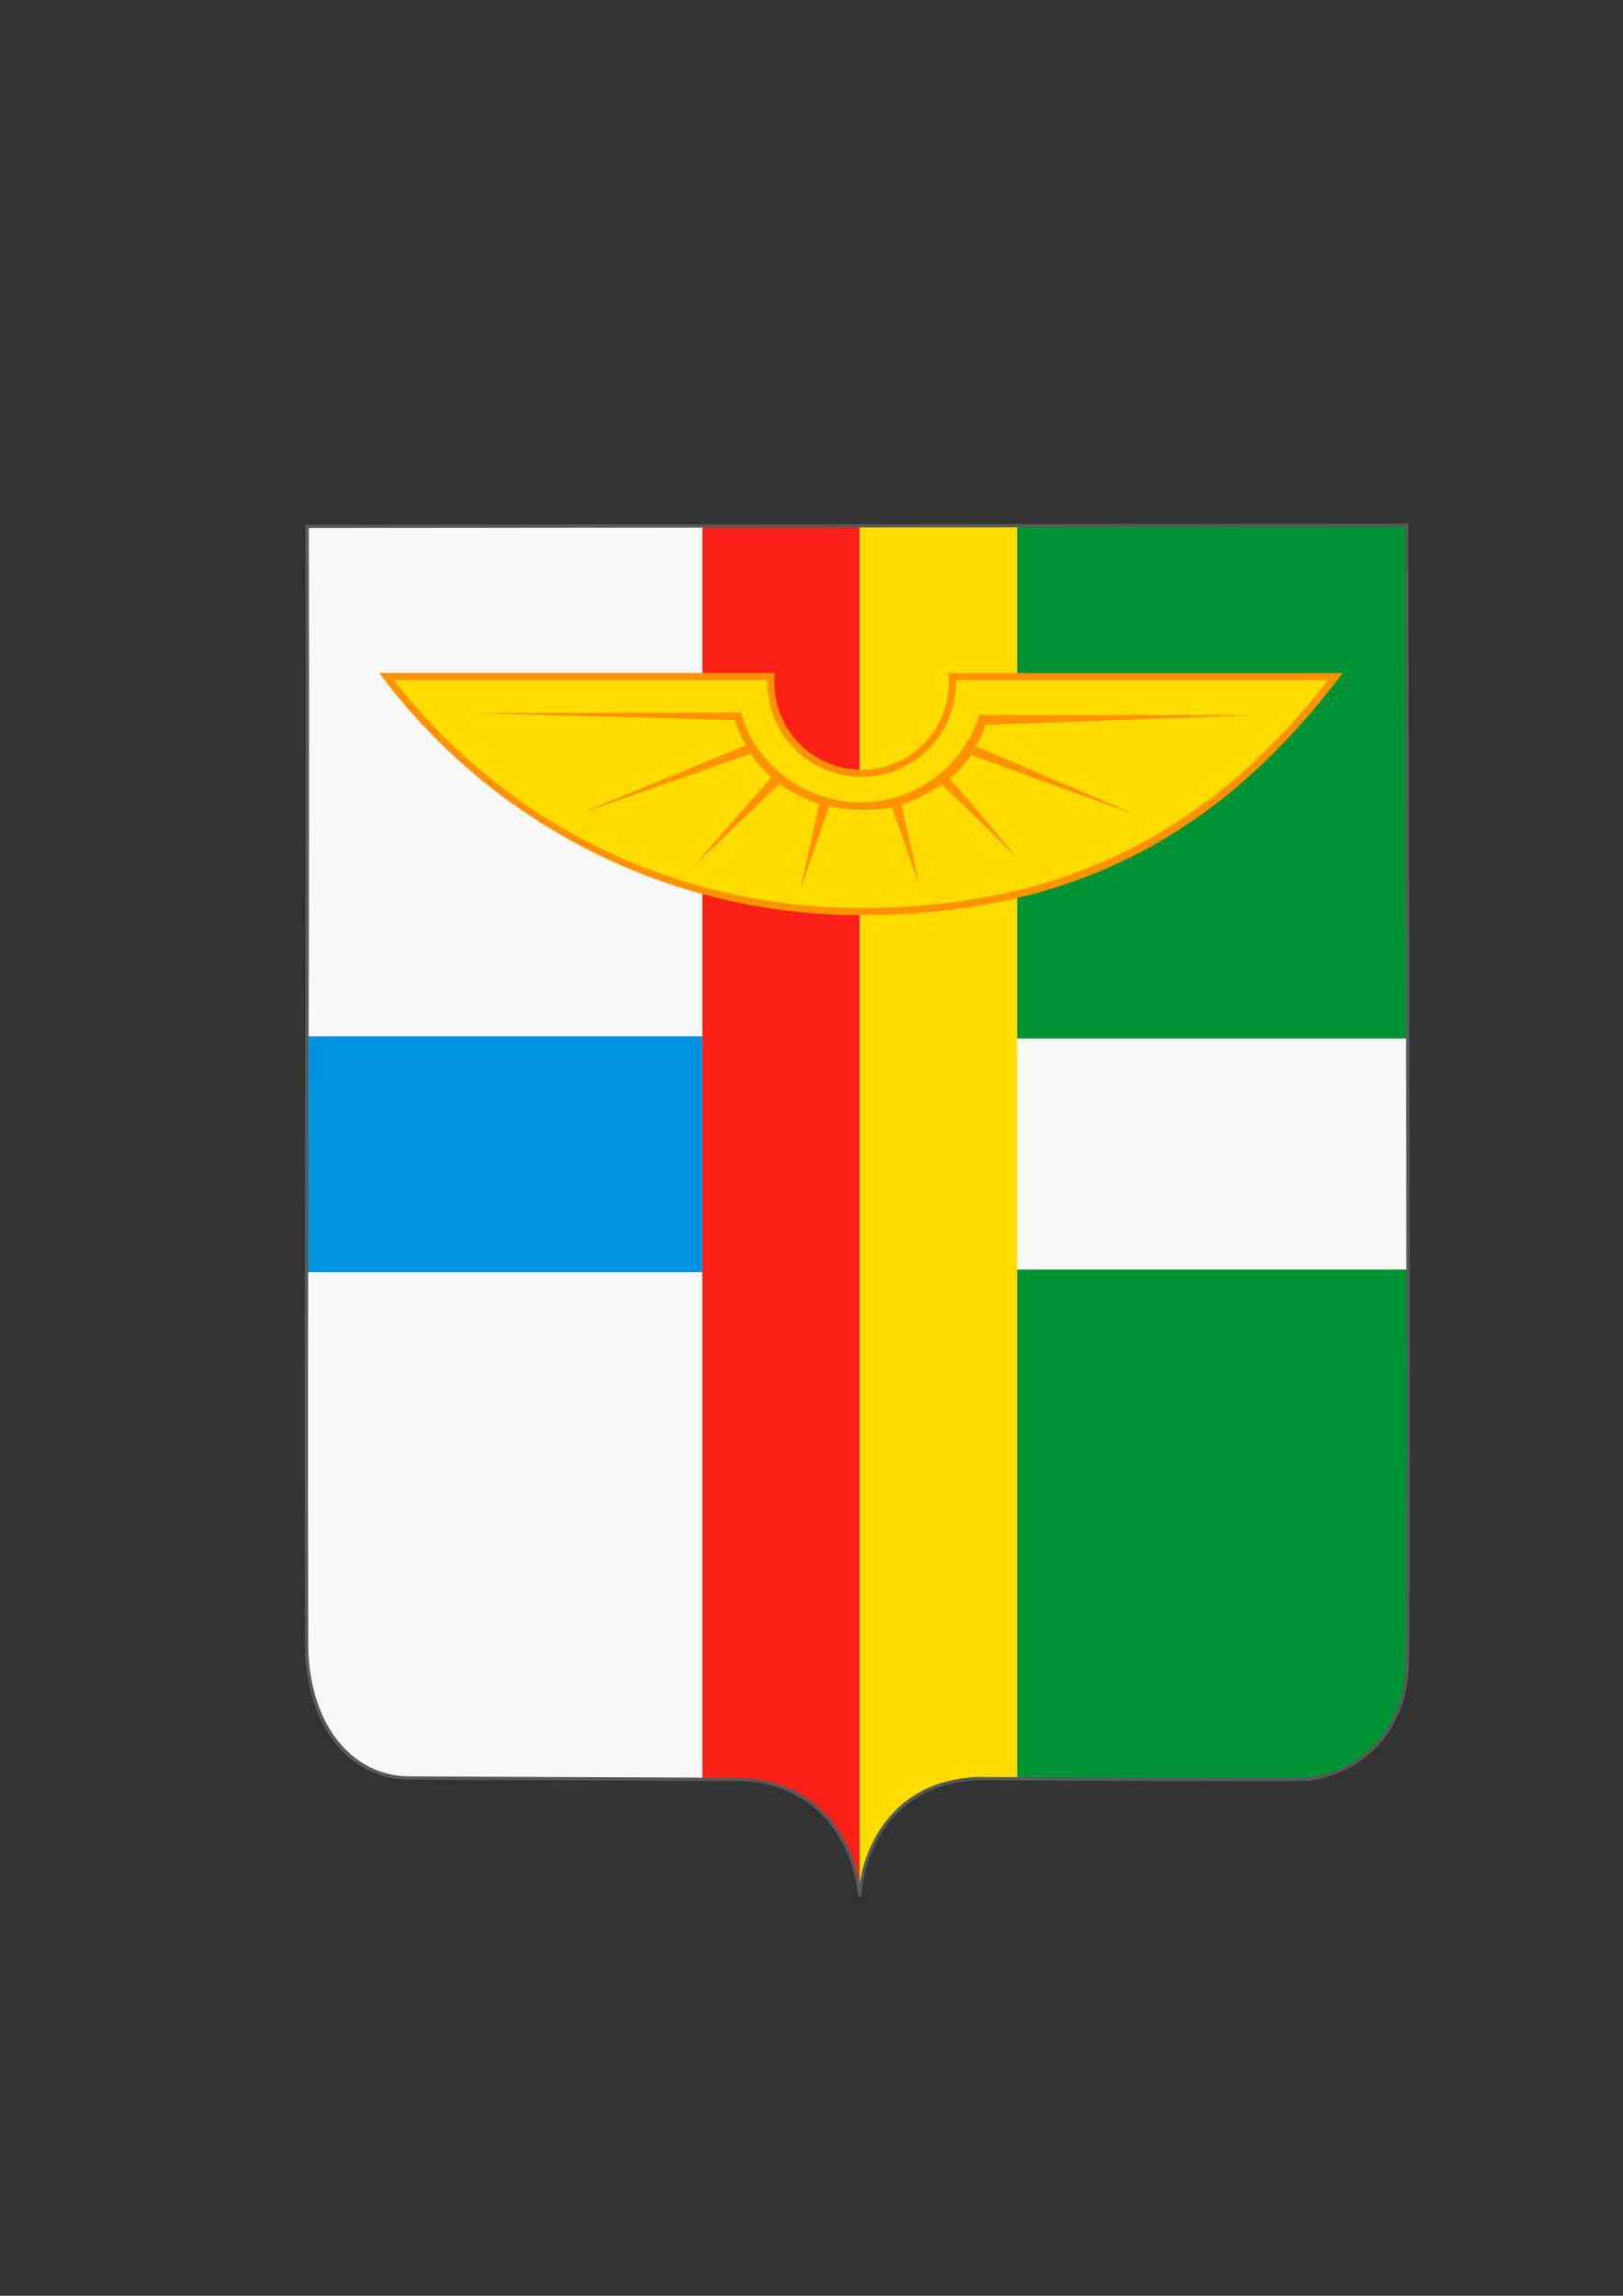 <?xml version="1.0" encoding="utf-8"?>
<!-- Generator: Adobe Illustrator 23.0.3, SVG Export Plug-In . SVG Version: 6.00 Build 0)  -->
<svg version="1.1" id="Layer_1" xmlns="http://www.w3.org/2000/svg" xmlns:xlink="http://www.w3.org/1999/xlink" x="0px" y="0px"
	 viewBox="0 0 595.28 841.89" style="enable-background:new 0 0 595.28 841.89;" xml:space="preserve">
<rect x="0" y="0" width="595.28" height="841.89" fill="#333333" stroke="none"/>
<style type="text/css">
	.st0{fill:#F8F8F8;}
	.st1{fill:#009335;}
	.st2{fill:#0094E0;}
	.st3{fill:#FD2017;}
	.st4{fill:#FFDC00;}
	.st5{fill:#FF9200;}
	.st6{fill:#EFEDED;stroke:#393838;stroke-width:30;stroke-miterlimit:10;}
	.st7{fill:#58595B;}
</style>
<g>
	<path class="st0" d="M516.15,611.37c-0.96,21.96-14.79,37.77-35.69,41.03c-2.77,0.43-103.6-0.06-107.44-0.09
		c-8.54-0.06-14.07-0.09-14.25-0.09c-31.95,1.17-42.29,26.87-43.45,43.16c-1.09-16.16-12.77-42.31-44.46-42.84
		c-0.6-0.01-5.6-0.04-13.25-0.07c-31.08-0.15-105.91-0.46-107.31-0.46c-22.44,0-37.52-20.19-37.84-48.33
		c-0.42-137.25,0.61-273.41,0.19-410.66l144.96-0.14l43.32-0.04l14.38-0.01l19.4-0.02l181.28-0.18c0,0,0.35,152.2,0.45,273.21
		C516.49,541.24,516.45,604.52,516.15,611.37z"/>
	<rect x="373.02" y="192.8" class="st1" width="143.17" height="188.06"/>
	<rect x="112.41" y="380.01" class="st2" width="145.19" height="86.5"/>
	<path class="st1" d="M516.15,611.08c-0.96,21.96-14.79,37.77-35.69,41.03H373.02V465.55h143.42
		C516.49,540.94,516.45,604.23,516.15,611.08z"/>
	<path class="st3" d="M315.31,192.86v502.53c-1.09-16.16-12.77-42.31-44.46-42.84c-0.6-0.01-5.6-0.04-13.25-0.07V192.86H315.31z"/>
	<path class="st4" d="M373.02,192.8v459.51c-8.54-0.06-14.07-0.09-14.25-0.09c-31.95,1.17-42.29,26.87-43.45,43.16V192.8H373.02z"/>
	<g>
		<path class="st4" d="M489.77,248.12c-44.35,58.11-98.66,86.16-174.01,86.16c-70.97,0-134.05-33.79-174.01-86.16h141.04
			c-0.05,0.71-0.07,1.42-0.07,2.15c0,18.39,14.91,33.31,33.31,33.31c18.39,0,33.31-14.91,33.31-33.31c0-0.72-0.02-1.44-0.07-2.15
			H489.77z"/>
	</g>
	<g>
		<path class="st5" d="M315.76,335.61c-17.52,0-34.95-2.06-51.82-6.13c-16.39-3.96-32.34-9.83-47.41-17.45
			c-14.8-7.49-28.78-16.68-41.56-27.33c-12.71-10.59-24.24-22.63-34.28-35.77l-1.62-2.12H284.2l-0.09,1.41
			c-0.05,0.68-0.07,1.37-0.07,2.06c0,17.64,14.35,31.99,31.99,31.99c17.64,0,31.99-14.35,31.99-31.99c0-0.69-0.02-1.38-0.07-2.06
			l-0.09-1.41h144.59l-1.62,2.12c-5.57,7.3-11.36,14.19-17.2,20.49c-5.9,6.36-12.06,12.31-18.29,17.69
			c-6.28,5.43-12.84,10.45-19.5,14.92c-6.7,4.5-13.71,8.59-20.85,12.16c-7.16,3.58-14.67,6.75-22.31,9.42
			c-7.66,2.67-15.7,4.92-23.89,6.69c-8.2,1.77-16.81,3.11-25.6,4C334.41,335.16,325.19,335.61,315.76,335.61z M144.44,249.44
			c41.54,53.12,103.83,83.52,171.33,83.52c72.51,0,127.03-26.56,171.32-83.52H350.64c0.01,0.28,0.01,0.55,0.01,0.83
			c0,4.67-0.92,9.21-2.72,13.48c-1.74,4.12-4.24,7.83-7.42,11.01c-3.18,3.18-6.88,5.68-11.01,7.42c-4.27,1.81-8.8,2.72-13.48,2.72
			s-9.21-0.92-13.48-2.72c-4.12-1.74-7.83-4.24-11.01-7.42s-5.68-6.88-7.42-11.01c-1.81-4.27-2.72-8.8-2.72-13.48
			c0-0.28,0-0.55,0.01-0.83H144.44z"/>
	</g>
	<path class="st5" d="M361.49,265.81c0,0-1.21,4.47-3.7,7.93c3.06,1,59.17,25.21,59.17,25.21l-60.79-22.03c0,0-3.99,5.85-7.83,8.58
		c4.69,5.13,25.25,29.63,25.25,29.63s-21.65-21.52-28.2-27.36c-4.07,2.64-9.91,5.93-14.69,7.28c0.49,2.63,6.82,31,6.82,31
		c0.17-0.47-9.65-27.88-10.43-29.92c-3.4,0.74-7.83,0.81-11.45,0.81c-3.94,0-7.77-0.46-11.45-1.34
		c-0.85,2.31-10.67,30.84-10.67,30.84s6.5-29.5,6.89-31.71c-4.78-1.45-10.58-4.47-14.62-7.21c-0.84,0.91-31.19,29.89-31.19,29.89
		s26.5-30.38,28.38-32.39c-2.53-2.1-5.12-4.92-7.65-8.63c-1.41,0.54-63.36,22.27-63.36,22.27s59.95-24.61,61.51-25.34
		c-1.24-2.21-2.95-6.05-3.95-9.21c-2.66-0.05-97.04-2.68-97.04-2.68s98.07-0.06,99.23-0.16c0.24,0.85,0.5,1.69,0.79,2.51
		c6.49,18.72,24.63,30.46,43.11,30.46c19.56,0,36.25-12.31,42.73-29.6c0.31-0.82,0.85-2.5,0.85-2.5l101.51,0.1L361.49,265.81z"/>
	<path class="st6" d="M446.29,660.98"/>
	<path class="st7" d="M315.92,695.43l-1.22,0c-0.97-14.38-11.38-41.73-43.86-42.28c-0.56-0.01-5.13-0.03-13.24-0.07
		c-30.85-0.15-105.87-0.46-107.31-0.46c-5.6,0-10.85-1.23-15.61-3.66c-4.62-2.35-8.68-5.78-12.09-10.19
		c-3.37-4.36-6-9.57-7.83-15.49c-1.86-6-2.84-12.6-2.92-19.6v-0.01c-0.21-68.63-0.06-138.12,0.09-205.33
		c0.15-67.21,0.3-136.7,0.09-205.32l0-0.61l0.61,0l144.96-0.14l77.11-0.08l181.28-0.18l0.61,0l0,0.61
		c0,1.52,0.36,153.58,0.45,273.21c0.07,90.62-0.03,139.6-0.29,145.55c-0.47,10.9-4.11,20.55-10.52,27.9
		c-6.4,7.34-15.28,12.08-25.69,13.7c-0.88,0.14-10.77,0.18-24.23,0.18c-31.51,0-82.58-0.26-83.31-0.27
		c-12.07-0.08-14.1-0.09-14.23-0.09C329.32,653.91,317.28,676.46,315.92,695.43z M113.07,603.69c0.32,28.1,15.63,47.72,37.23,47.72
		c1.43,0,76.46,0.31,107.31,0.46c8.23,0.04,12.69,0.06,13.25,0.07c7.54,0.13,14.42,1.71,20.42,4.71c5.29,2.64,9.91,6.36,13.74,11.08
		c3.32,4.08,5.98,8.8,7.9,14.02c1.05,2.85,1.85,5.78,2.37,8.67c0.5-2.93,1.25-5.86,2.22-8.68c1.81-5.22,4.33-9.93,7.49-13.98
		c3.67-4.7,8.17-8.45,13.37-11.13c5.91-3.05,12.76-4.73,20.36-5.01c0.07,0,0.27-0.01,14.28,0.08c6.23,0.04,104.71,0.51,107.34,0.1
		c20.75-3.23,34.23-18.74,35.18-40.46l0.61,0.03l-0.61-0.03c0.26-5.94,0.35-54.89,0.29-145.5c-0.09-115.78-0.42-261.94-0.44-272.6
		l-200.07,0.2l-202.06,0.2c0.21,68.43,0.05,137.71-0.09,204.72C113.01,465.57,112.86,535.06,113.07,603.69L113.07,603.69z"/>
</g>
</svg>
